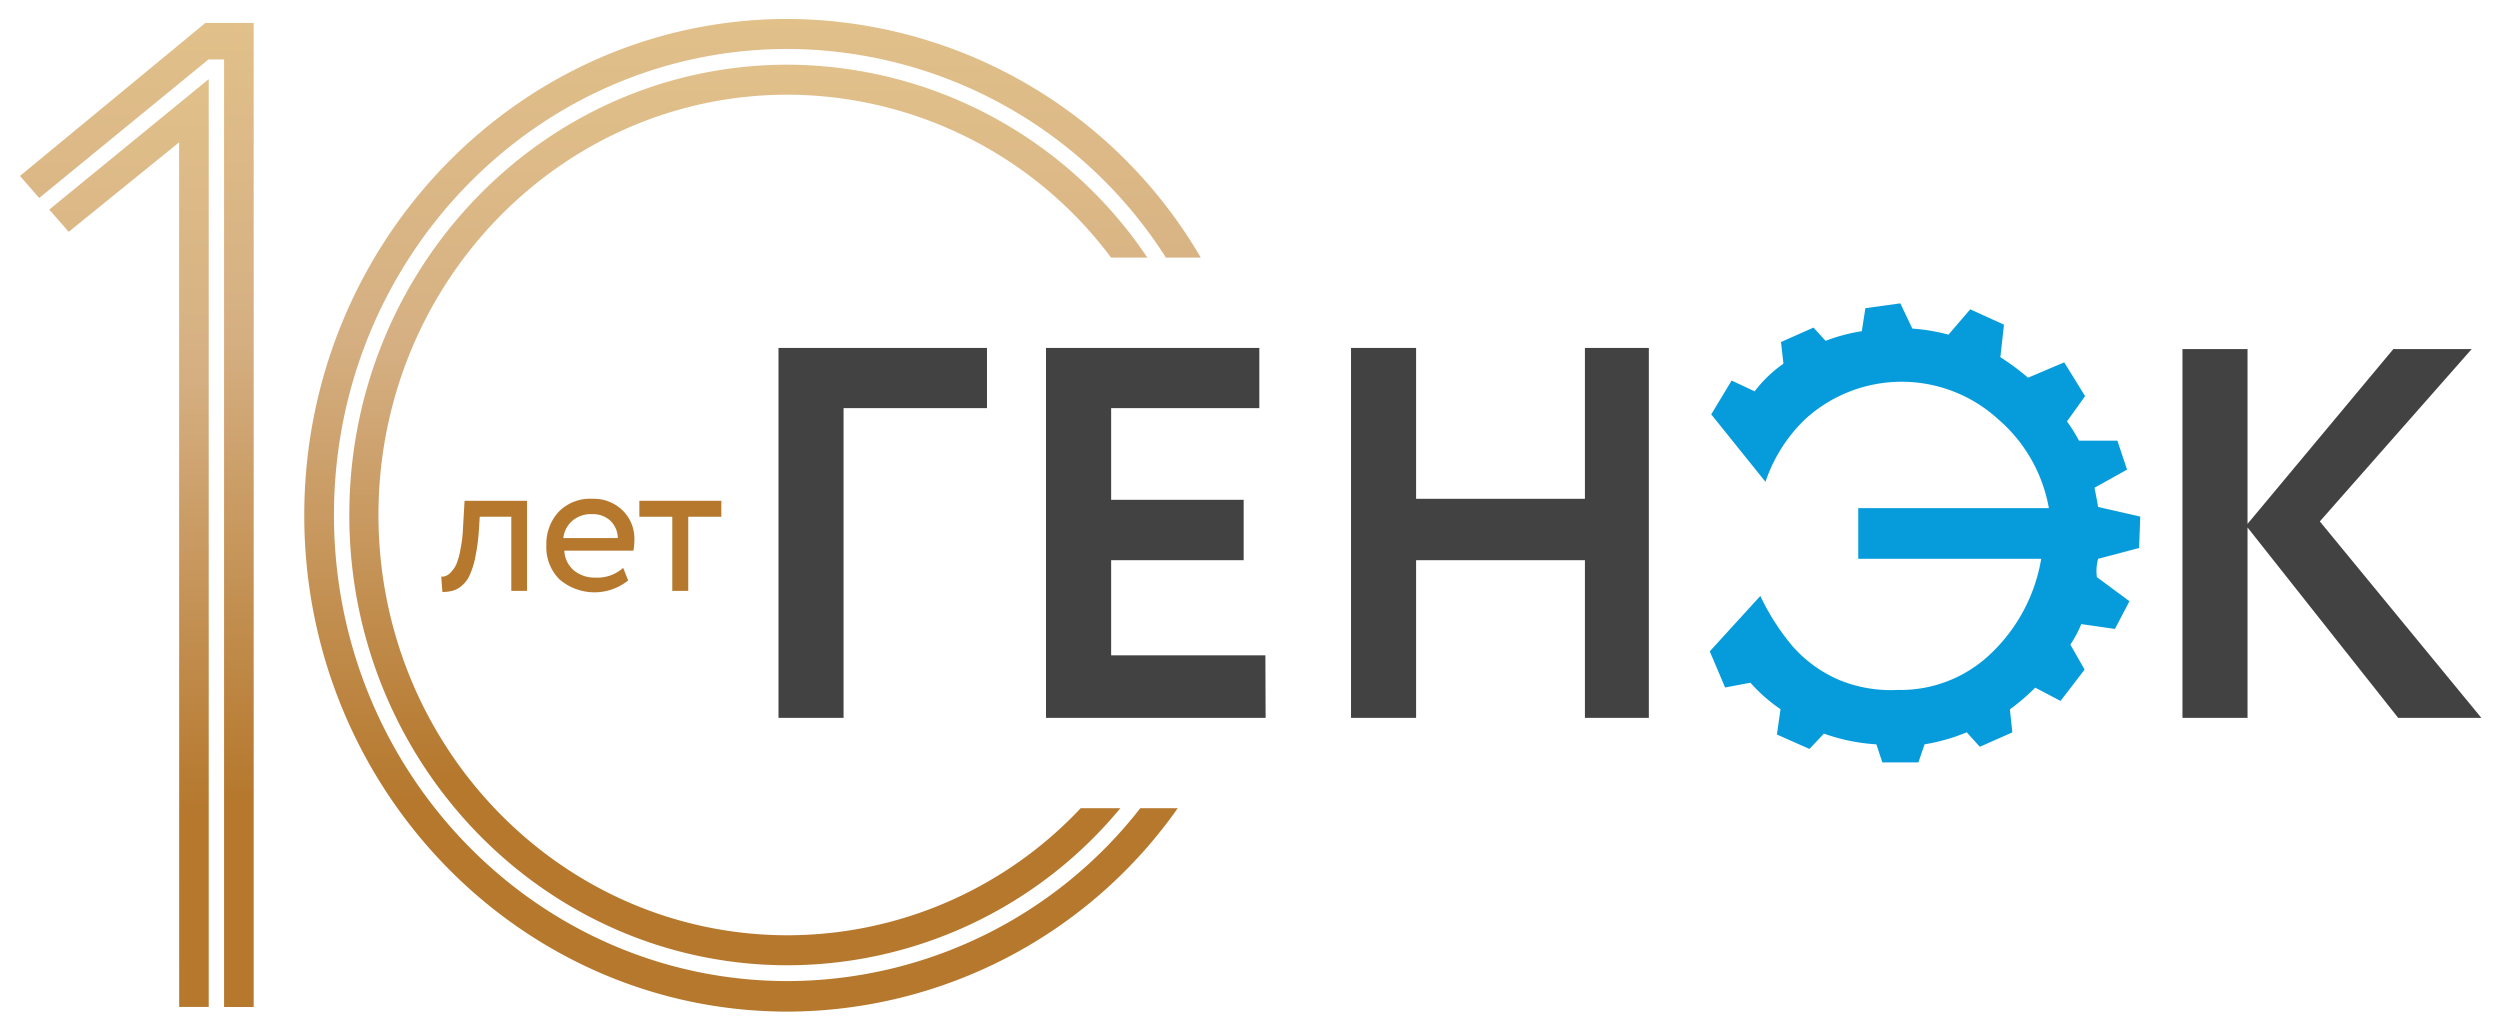 <?xml version="1.0" encoding="UTF-8"?> <svg xmlns="http://www.w3.org/2000/svg" xmlns:xlink="http://www.w3.org/1999/xlink" id="Новый_голубой" data-name="Новый голубой" viewBox="0 0 325.79 134.81"><defs><style>.cls-1{fill:url(#Безымянный_градиент_7);}.cls-2{fill:url(#Безымянный_градиент_7-2);}.cls-3{fill:#424242;}.cls-3,.cls-4{fill-rule:evenodd;}.cls-4{fill:#069cdc;}.cls-5{fill:#b5782d;}.cls-6{fill:url(#Безымянный_градиент_7-3);}.cls-7{fill:url(#Безымянный_градиент_7-4);}</style><linearGradient id="Безымянный_градиент_7" x1="16.81" y1="10.31" x2="16.81" y2="131.22" gradientUnits="userSpaceOnUse"><stop offset="0" stop-color="#e1c08a"></stop><stop offset="0.32" stop-color="#d5af82"></stop><stop offset="0.79" stop-color="#b5782d"></stop></linearGradient><linearGradient id="Безымянный_градиент_7-2" x1="17.83" y1="2.99" x2="17.83" y2="131.23" xlink:href="#Безымянный_градиент_7"></linearGradient><linearGradient id="Безымянный_градиент_7-3" x1="97.52" y1="8.43" x2="97.52" y2="125.79" xlink:href="#Безымянный_градиент_7"></linearGradient><linearGradient id="Безымянный_градиент_7-4" x1="98.08" y1="2.47" x2="98.08" y2="131.83" xlink:href="#Безымянный_градиент_7"></linearGradient></defs><polygon class="cls-1" points="27.2 10.31 6.42 27.31 8.95 30.21 23.34 18.55 23.35 131.22 27.2 131.22 27.2 10.31"></polygon><polygon class="cls-2" points="26.76 2.99 2.6 22.93 5.11 25.8 27.16 7.75 29.2 7.75 29.2 131.23 33.06 131.23 33.06 2.99 26.76 2.99"></polygon><g id="_1733878490560_5" data-name=" 1733878490560 5"><polygon class="cls-3" points="292.89 93.55 284.41 93.55 284.41 45.49 292.89 45.49 292.89 68.27 311.89 45.49 322.1 45.49 302.31 67.95 323.36 93.55 312.52 93.55 292.89 68.74 292.89 93.55"></polygon><path class="cls-4" d="M273.42,72.82l5.34-1.41.15-4.09-5.49-1.25c-.16-.94-.32-1.73-.47-2.51l4.24-2.36-1.26-3.77h-5a21.55,21.55,0,0,0-1.57-2.51l2.36-3.3L269,47.22l-4.71,2a32.07,32.07,0,0,0-3.61-2.67l.47-4.24-4.4-2-2.83,3.3a24.92,24.92,0,0,0-4.71-.79l-1.57-3.29-4.55.63-.47,3a22.76,22.76,0,0,0-4.72,1.26l-1.57-1.73-4.24,1.88.32,2.83A16.3,16.3,0,0,0,228.66,51l-3-1.41L223,54l7.07,8.79a20.3,20.3,0,0,1,5.18-8.17,18.64,18.64,0,0,1,25.13,0A19.83,19.83,0,0,1,267,66.22H242.16v6.6H266a22,22,0,0,1-6.29,12.09,17,17,0,0,1-12.4,5,17.71,17.71,0,0,1-7.54-1.26,17,17,0,0,1-6.13-4.39,30.12,30.12,0,0,1-4.24-6.6l-6.59,7.22,2,4.71,3.3-.62a20.86,20.86,0,0,0,3.92,3.45l-.47,3.3,4.24,1.88,1.89-2A24.54,24.54,0,0,0,244.52,97l.78,2.35H250L250.8,97a24.73,24.73,0,0,0,5.5-1.57L258,97.32l4.24-1.88-.32-3a26,26,0,0,0,3.3-2.83l3.3,1.73,3.14-4.08L269.8,84a14.12,14.12,0,0,0,1.42-2.67l4.39.63,1.89-3.61-4.24-3.14A5.9,5.9,0,0,1,273.42,72.82Z"></path><path class="cls-3" d="M109.93,93.55h-8.48V45.34h27.17v7.85H109.93V93.55Zm55,0H136.31V45.34h27.8v7.85H144.8V65.13h17.27V73H144.8v12.4h20.1Zm49.94,0h-8.33V73h-22V93.55h-8.48V45.34h8.48V65h22V45.34h8.33Z"></path></g><path class="cls-5" d="M66.63,77V67.34H62.52l-.13,2a26.07,26.07,0,0,1-.47,3.37,10.77,10.77,0,0,1-.72,2.26,3.87,3.87,0,0,1-1,1.34,3,3,0,0,1-1.17.66,4.83,4.83,0,0,1-1.38.17l-.15-2a1.3,1.3,0,0,0,.61-.09,1.89,1.89,0,0,0,.67-.5,3.82,3.82,0,0,0,.68-1A8.83,8.83,0,0,0,60,71.61a16.88,16.88,0,0,0,.33-2.71l.21-3.64h8.14V77Z"></path><path class="cls-5" d="M81.21,74l.65,1.64a7,7,0,0,1-8.94-.13,5.88,5.88,0,0,1-1.72-4.44,6.18,6.18,0,0,1,1.61-4.38A5.73,5.73,0,0,1,77.23,65a5.37,5.37,0,0,1,3.88,1.49,5.12,5.12,0,0,1,1.56,3.86,7.21,7.21,0,0,1-.13,1.41h-9a3.58,3.58,0,0,0,1.24,2.57,4.25,4.25,0,0,0,2.84.94A5,5,0,0,0,81.21,74ZM77.13,67a3.72,3.72,0,0,0-2.55.87,3.49,3.49,0,0,0-1.17,2.25h7.1a3.2,3.2,0,0,0-1-2.29A3.35,3.35,0,0,0,77.13,67Z"></path><path class="cls-5" d="M83.32,67.34V65.26H94v2.08H89.69V77H87.61V67.34Z"></path><path class="cls-6" d="M140.83,105.32a52.47,52.47,0,0,1-38.18,16.56c-29.45,0-53.33-24.52-53.33-54.77S73.2,12.34,102.65,12.34a52.76,52.76,0,0,1,42.14,21.23h4.73A56.66,56.66,0,0,0,102.65,8.43c-31.56,0-57.13,26.27-57.13,58.68s25.57,58.68,57.13,58.68A56.37,56.37,0,0,0,146,105.32Z"></path><path class="cls-7" d="M148.6,105.32a58.42,58.42,0,0,1-45.95,22.53c-32.66,0-59.13-27.2-59.13-60.74S70,6.38,102.65,6.38a58.67,58.67,0,0,1,49.29,27.19h4.54a62.61,62.61,0,0,0-53.83-31.1c-34.78,0-63,29-63,64.68s28.2,64.68,63,64.68a62.38,62.38,0,0,0,50.83-26.51Z"></path></svg> 